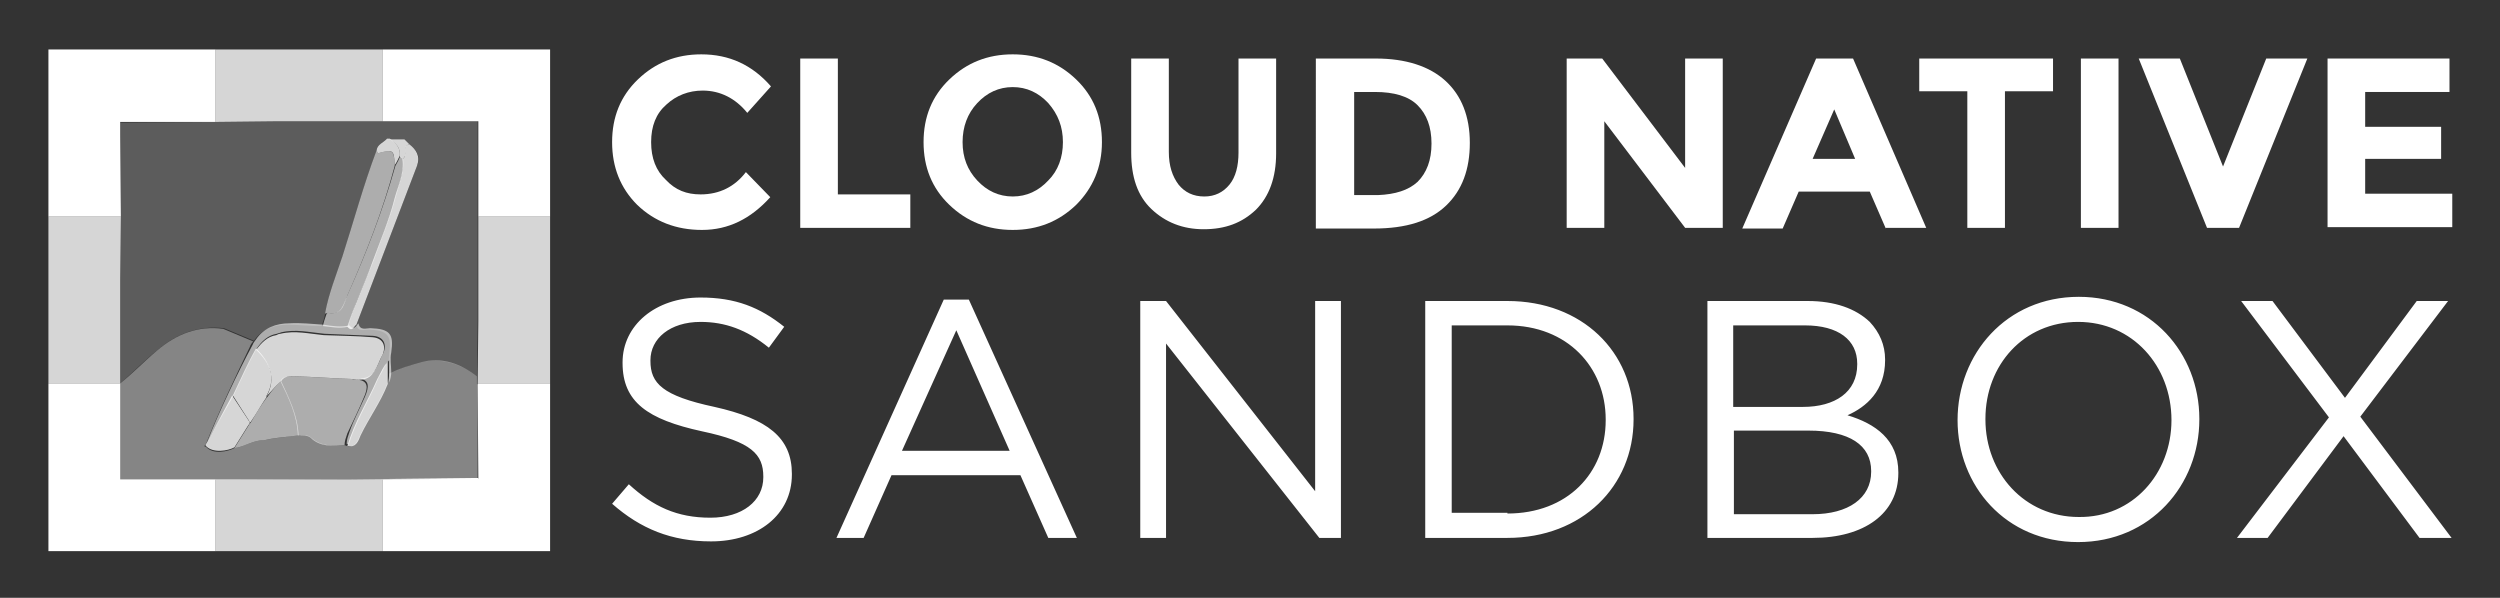 <svg xmlns="http://www.w3.org/2000/svg" role="img" viewBox="-3.65 -3.40 358.80 85.80"><rect x="-3.65" y="-3.40" width="358.80" height="85.80" fill="#333333" stroke="none"/><style>svg {enable-background:new 0 0 351.3 79}</style><style>.st0{fill:#fff}.st10,.st11{opacity:.8;fill:#fff}.st11{opacity:.6}</style><path id="XMLID_207_" d="M96.9 24.5c2.7 0 4.9-1.1 6.5-3.2l3.5 3.6c-2.8 3.1-6 4.7-9.8 4.7-3.7 0-6.8-1.2-9.3-3.6-2.4-2.4-3.6-5.4-3.6-9 0-3.6 1.2-6.6 3.7-9 2.5-2.4 5.5-3.6 9.1-3.6 4 0 7.3 1.5 10 4.6l-3.4 3.8c-1.7-2.1-3.9-3.2-6.4-3.2-2 0-3.8.7-5.2 2-1.5 1.3-2.2 3.1-2.2 5.4s.7 4.1 2.1 5.4c1.4 1.5 3 2.1 5 2.1z" class="st0"/><path id="XMLID_205_" d="M111.2 29.4V5h5.4v19.5H127v4.8h-15.8z" class="st0"/><path id="XMLID_157_" d="M150.8 26c-2.5 2.4-5.5 3.6-9.1 3.6-3.6 0-6.6-1.2-9.1-3.6-2.5-2.4-3.7-5.4-3.7-9 0-3.6 1.2-6.6 3.7-9 2.5-2.4 5.5-3.6 9.1-3.6 3.6 0 6.6 1.2 9.1 3.6 2.5 2.4 3.7 5.4 3.7 9 0 3.6-1.3 6.6-3.7 9zm-1.9-9c0-2.2-.7-4-2.1-5.6-1.4-1.5-3.1-2.3-5.1-2.3-2 0-3.7.8-5.1 2.3-1.4 1.5-2.1 3.4-2.1 5.6 0 2.2.7 4 2.1 5.5 1.4 1.5 3.1 2.3 5.1 2.3 2 0 3.7-.8 5.1-2.3 1.4-1.4 2.1-3.3 2.1-5.5z" class="st0"/><path id="XMLID_155_" d="M165.5 23.1c.9 1.1 2.1 1.7 3.7 1.7 1.5 0 2.7-.6 3.6-1.7.9-1.1 1.3-2.7 1.3-4.6V5h5.4v13.6c0 3.5-1 6.2-2.9 8.1-2 1.9-4.4 2.8-7.5 2.8-3 0-5.5-1-7.5-2.9s-2.9-4.6-2.9-8.1V5h5.4v13.4c0 2 .5 3.5 1.4 4.7z" class="st0"/><path id="XMLID_151_" d="M203.8 8.2c2.3 2.1 3.5 5.1 3.5 8.9s-1.1 6.8-3.4 9-5.7 3.3-10.4 3.3h-8.3V5h8.6c4.3 0 7.7 1.1 10 3.2zm-4 14.5c1.3-1.3 2-3.1 2-5.5s-.7-4.2-2-5.5c-1.3-1.3-3.4-1.9-6.1-1.9h-3v14.8h3.4c2.5-.1 4.4-.7 5.7-1.9z" class="st0"/><path id="XMLID_103_" d="M238.2 5h5.4v24.3h-5.4L226.6 14v15.3h-5.4V5h5.1l11.9 15.7V5z" class="st0"/><path id="XMLID_100_" d="M267 29.4l-2.3-5.3h-10.2l-2.3 5.3h-5.8L257 5h5.3l10.5 24.3H267zm-7.4-17.1l-3.1 7.1h6.1l-3-7.1z" class="st0"/><path id="XMLID_98_" d="M284.1 9.7v19.6h-5.4V9.7h-6.9V5H291v4.7h-6.9z" class="st0"/><path id="XMLID_96_" d="M295 5h5.4v24.3H295V5z" class="st0"/><path id="XMLID_94_" d="M315.4 20.5L321.6 5h5.9l-9.8 24.3h-4.6L303.3 5h5.9l6.2 15.5z" class="st0"/><path id="XMLID_12_" d="M347.9 5v4.8h-12.1v5h10.9v4.6h-10.9v5h12.5v4.8h-17.9V5h17.5z" class="st0"/><g><path d="M84.2 68.9l2.4-2.8c3.5 3.2 6.9 4.8 11.7 4.8 4.6 0 7.6-2.4 7.6-5.8V65c0-3.2-1.7-5-8.8-6.5-7.8-1.7-11.4-4.2-11.4-9.8v-.1c0-5.3 4.7-9.3 11.2-9.3 5 0 8.5 1.4 12 4.2l-2.2 3c-3.2-2.6-6.3-3.7-9.8-3.7-4.4 0-7.2 2.4-7.2 5.5v.1c0 3.2 1.7 5 9.2 6.6 7.6 1.7 11.1 4.4 11.1 9.6v.1c0 5.8-4.9 9.6-11.6 9.6-5.7 0-10.1-1.8-14.2-5.4zm47.6-29.3h3.6l15.5 34.2h-4.1l-4-9h-18.5l-4 9h-3.9l15.4-34.2zm9.5 21.8L133.6 44l-7.8 17.3h15.5zm18.8-21.6h3.6l21.4 27.3V39.8h3.7v34h-3.1l-22-27.9v27.9H160v-34zm40.8 0h11.8c10.7 0 18.1 7.3 18.1 16.9v.1c0 9.6-7.4 17-18.1 17h-11.8v-34zm11.8 30.5c8.6 0 14.1-5.8 14.1-13.4v-.1c0-7.5-5.5-13.5-14.1-13.5h-8v26.9h8zm28.6-30.5h14.5c3.9 0 6.9 1.1 8.9 3 1.4 1.5 2.2 3.3 2.2 5.4v.1c0 4.4-2.7 6.7-5.4 7.9 4 1.2 7.3 3.5 7.3 8.2v.1c0 5.8-4.9 9.3-12.3 9.3h-15.1v-34zM255.1 55c4.6 0 7.8-2.1 7.8-6.1v-.1c0-3.4-2.7-5.5-7.5-5.5h-10.3V55h10zm1.4 15.4c5.1 0 8.4-2.3 8.4-6.1v-.1c0-3.7-3.1-5.8-9-5.8h-10.7v12h11.3zm20.8-13.5c0-9.5 7-17.7 17.4-17.7 10.3 0 17.3 8.1 17.3 17.5v.1c0 9.4-7 17.6-17.4 17.6s-17.3-8.1-17.3-17.5zm30.7 0c0-7.8-5.6-14.1-13.4-14.1-7.8 0-13.3 6.2-13.3 13.9v.1c0 7.7 5.6 14 13.4 14 7.7.1 13.3-6.2 13.3-13.9zm22.6-.4L318 39.8h4.5l10.4 13.9 10.3-13.9h4.5l-12.6 16.6 13.1 17.4h-4.6l-10.9-14.6-10.9 14.6h-4.4l13.2-17.3z" class="st0"/></g><g><path d="M13.6 14.1V16v-1.9zm16.1 51.3c.1 0 0 0 0 0z" class="st0"/><path fill="#fff" d="M27.3 14.1l-13.7.1V16l.1 11.8-.1 9v14.8c1.8-1.5 3.5-3.3 5.4-4.8 2.8-2.4 6-3.5 9.5-3.1l4.3 1.8c1.1-1.6 2.8-2.3 4.8-2.3 1.6 0 3.3.2 4.9.2.2-.6.4-1.1.5-1.7.5-2.9 1.6-5.5 2.5-8.2 1.6-5.1 3-10.3 4.9-15.2.1-.9 1-1.1 1.5-1.7h2.5l.7.7c1 .8 1.7 1.7 1.1 3.1l-8.7 22.8c.2 1.1 1.1.7 1.7.7 2.8.1 3.4.8 3 3.5-.1.9 0 1.9 0 2.8 1.5-.6 2.9-1.2 4.5-1.6 3-.7 5.7.2 8.1 2l.1-7.9V14H36.3l-9 .1z" opacity=".2"/><path d="M53 20.4zM32.2 57.2c.1 0 .1 0 0 0 .1 0 .1 0 0 0z" class="st0"/><path fill="#fff" d="M65 65.3v-.1.1zm-13.7.1c5.8 0 7.8 4.3 13.5 4.3.3 0-.1-4.5.1-4.5V51.8l-.1-.1v-1.1c-2.5-1.9-5.1-2.8-8.1-2-1.5.4-3 .9-4.5 1.6 0 .5-.1 1-.3 1.5-1 2.6-2.7 4.9-3.9 7.4-.3.7-.7 1.8-1.8 1.5-.1 0-.2 0-.3-.1-1.7.1-3.5.2-4.9-1.1-.5-.5-1.2-.2-1.8-.3-1.7.2-3.3.3-5 .7-1.4-.1-2.9 1-4.2 1.1-.9.5-3.1 1-4.1-.2h-.1s-.1 0-.1-.1l.3-.5c1.5-3.9 4.5-10.2 6.2-13.7.1-.3.3-.6.5-.8l-4.3-1.8c-3.5-.5-6.7.7-9.5 3.1-1.8 1.5-3.5 3.3-5.4 4.8V65.5h1.2c.1-.1-1.6 1.3-1.5 1.2 4.9 0 9.1-1.2 14-1.2" opacity=".4"/><path d="M46.7 65.4H65v-.2h-.8m-38.4-4.5c.1 0 .1 0 0 0 .1 0 .1 0 0 0 0-.1 0 0 0 0zm20.4-.1z" class="st0"/><path d="M53 20.3c0 .1 0 .1 0 0 .3-.4.5-.9.7-1.3.2-1.2-.6-1.9-1.4-2.5h-.4c-.5.6-1.4.8-1.5 1.7l.2.4c2.2-.6 2.3-.5 2.4 1.7z" class="st10"/><path d="M53.7 19l.4.4c.9-.4-.1-1.8 1-2.1l-.7-.7h-2.1c.8.5 1.6 1.2 1.4 2.4z" class="st10"/><path d="M43.4 41.5c2.1.4 2.3-1.2 2.8-2.5 2.7-6.1 5.1-12.2 6.8-18.6v-.1c-.1-2.2-.3-2.3-2.4-1.7 0 0-.1-.3-.2-.4-1.9 5-3.3 10.2-4.9 15.2-.9 2.7-2 5.4-2.5 8.2.2 0 .3-.1.4-.1zM26.1 60l3.8-6.7c1.1-2.3 2.1-4.6 3.3-6.7.7-1 1.6-1.9 2.9-2.1.2-.1.4-.1.6-.2 2.1-.5 4.1 0 6.2.2 2.3.1 4.7.2 7 .3 1.4.1 2 1.1 1.5 2.4l-.3.6c-.9 2.1-1.4 3.1-3.1 3.1 1.3.3 1.4 1.1.7 2.7s-1.6 3.3-2.2 5c-.2.6-.4 1.1-.4 1.7.1 0 .2.1.3.1 1-3.3 2.8-6.1 4.3-9.6.8-1.3.8-1.7 1.5-2.5v3.2c.2-.5.3-1 .3-1.5 0-.9-.2-1.9 0-2.8.4-2.7-.2-3.4-3-3.5-.6 0-1.5.4-1.7-.7-.4.4-.7 1.1-1.3.3-1.2.3-2.5.1-3.7-.1-1.6-.1-3.3-.3-4.9-.2-2 0-3.7.7-4.8 2.3-.2.3-.4.5-.5.8-2 3.7-5 10-6.5 13.9z" class="st11"/><path d="M46.3 43.5c.9-3.2 2.4-6.2 3.6-9.3 1.1-3.1 2.4-6.1 3.2-9.2.5-1.9 1.3-3.6 1.1-5.6l-.4-.4c-.2.5-.4.9-.7 1.4-1.8 6.4-4.2 12.6-6.9 18.6-.6 1.3-.8 2.9-2.8 2.5-.1 0-.2.2-.2.2-.2.6-.4 1.1-.5 1.7 1.1.1 2.3.4 3.6.1z" class="st11"/><path d="M32.2 57.2c-.1-.1-.1-.2-.2-.3l-2.3-3.5v-.1L26.1 60l-.3.5s.1 0 .1.1c1 1.1 3.2.7 4.1.2l2-3.2c.1-.1.2-.2.2-.4zm21.9-37.8c.3 2-.6 3.8-1.1 5.6-.8 3.2-2.1 6.2-3.2 9.2-1.1 3.1-2.6 6.1-3.6 9.3.7.8.9 0 1.3-.3l8.7-22.8c.5-1.4-.1-2.3-1.1-3.1-1.2.3-.1 1.7-1 2.1zM50.5 51c-1.5 3.4-3.3 6.2-4.3 9.6h.1c1.1.3 1.5-.7 1.8-1.5 1.2-2.5 2.9-4.8 3.9-7.4v-3.2c-.7.8-.8 1.2-1.5 2.5z" class="st10"/><path d="M48.5 53.8c.8-1.7.6-2.5-.7-2.7-.3 0-.6 0-.9-.1-2.8-.1-5.5-.3-8.3-.4-.8 0-1.6-.1-2 .7 1.2 2.5 2.4 4.9 2.5 7.8.6.1 1.3-.1 1.8.3 1.4 1.4 3.2 1.2 4.9 1.1 0-.6.2-1.1.4-1.7.8-1.7 1.6-3.3 2.3-5z" class="st11"/><path d="M34.6 53.5v0c.9-1 1.3-1.5 2.1-2.2.5-.8 1.3-.7 2-.7 2.8.1 5.5.3 8.3.4.3.1.6.1.9.1 1.7 0 2.2-1 3.1-3.1l.3-.6c.5-1.3-.1-2.3-1.5-2.4-2.3-.2-4.7-.2-7-.3-2.1-.2-4.1-.7-6.2-.2-.2 0-.4.1-.6.2-1.3.2-2.1 1.1-2.9 2.1 1.9 1.8 3 4 1.5 6.7z" class="st10"/><path d="M32.1 57c0 .1.1.2.2.2.9-1.3 1.4-2.3 2.3-3.6v-.2c1.5-2.7.4-4.9-1.5-6.8-1.2 2.1-2.2 4.4-3.3 6.7v.1l2.3 3.6z" class="st10"/><path d="M36.7 51.3c-.8.7-1.2 1.2-2 2.3l-.1.1c-.9 1.2-1.5 2.3-2.3 3.6-.1.1-.2.2-.3.4l-2 3.2c1.3-.1 2.8-1.2 4.2-1.1 1.6-.4 3.3-.5 5-.7-.1-2.9-1.4-5.4-2.5-7.8z" class="st11"/><path d="M27.3 65.4H13.6V51.7H3.3v24h24zm37.6-13.7l.1 13.5v.1l-13.7.1v10.3h24v-24H64.9zM13.6 16v-1.9h13.7V3.7h-24v24h10.4zM51.3 3.7V14H65v13.7h10.3v-24z" class="st0"/><path d="M36.3 14h15V3.7h-24v10.4zm28.6 37.7h10.4v-24H65v15m-51.4 8.9V36.7l.1-9H3.3v24h10.3zm22.7 24.1h15V65.4h-24v10.3z" class="st10"/></g></svg>
